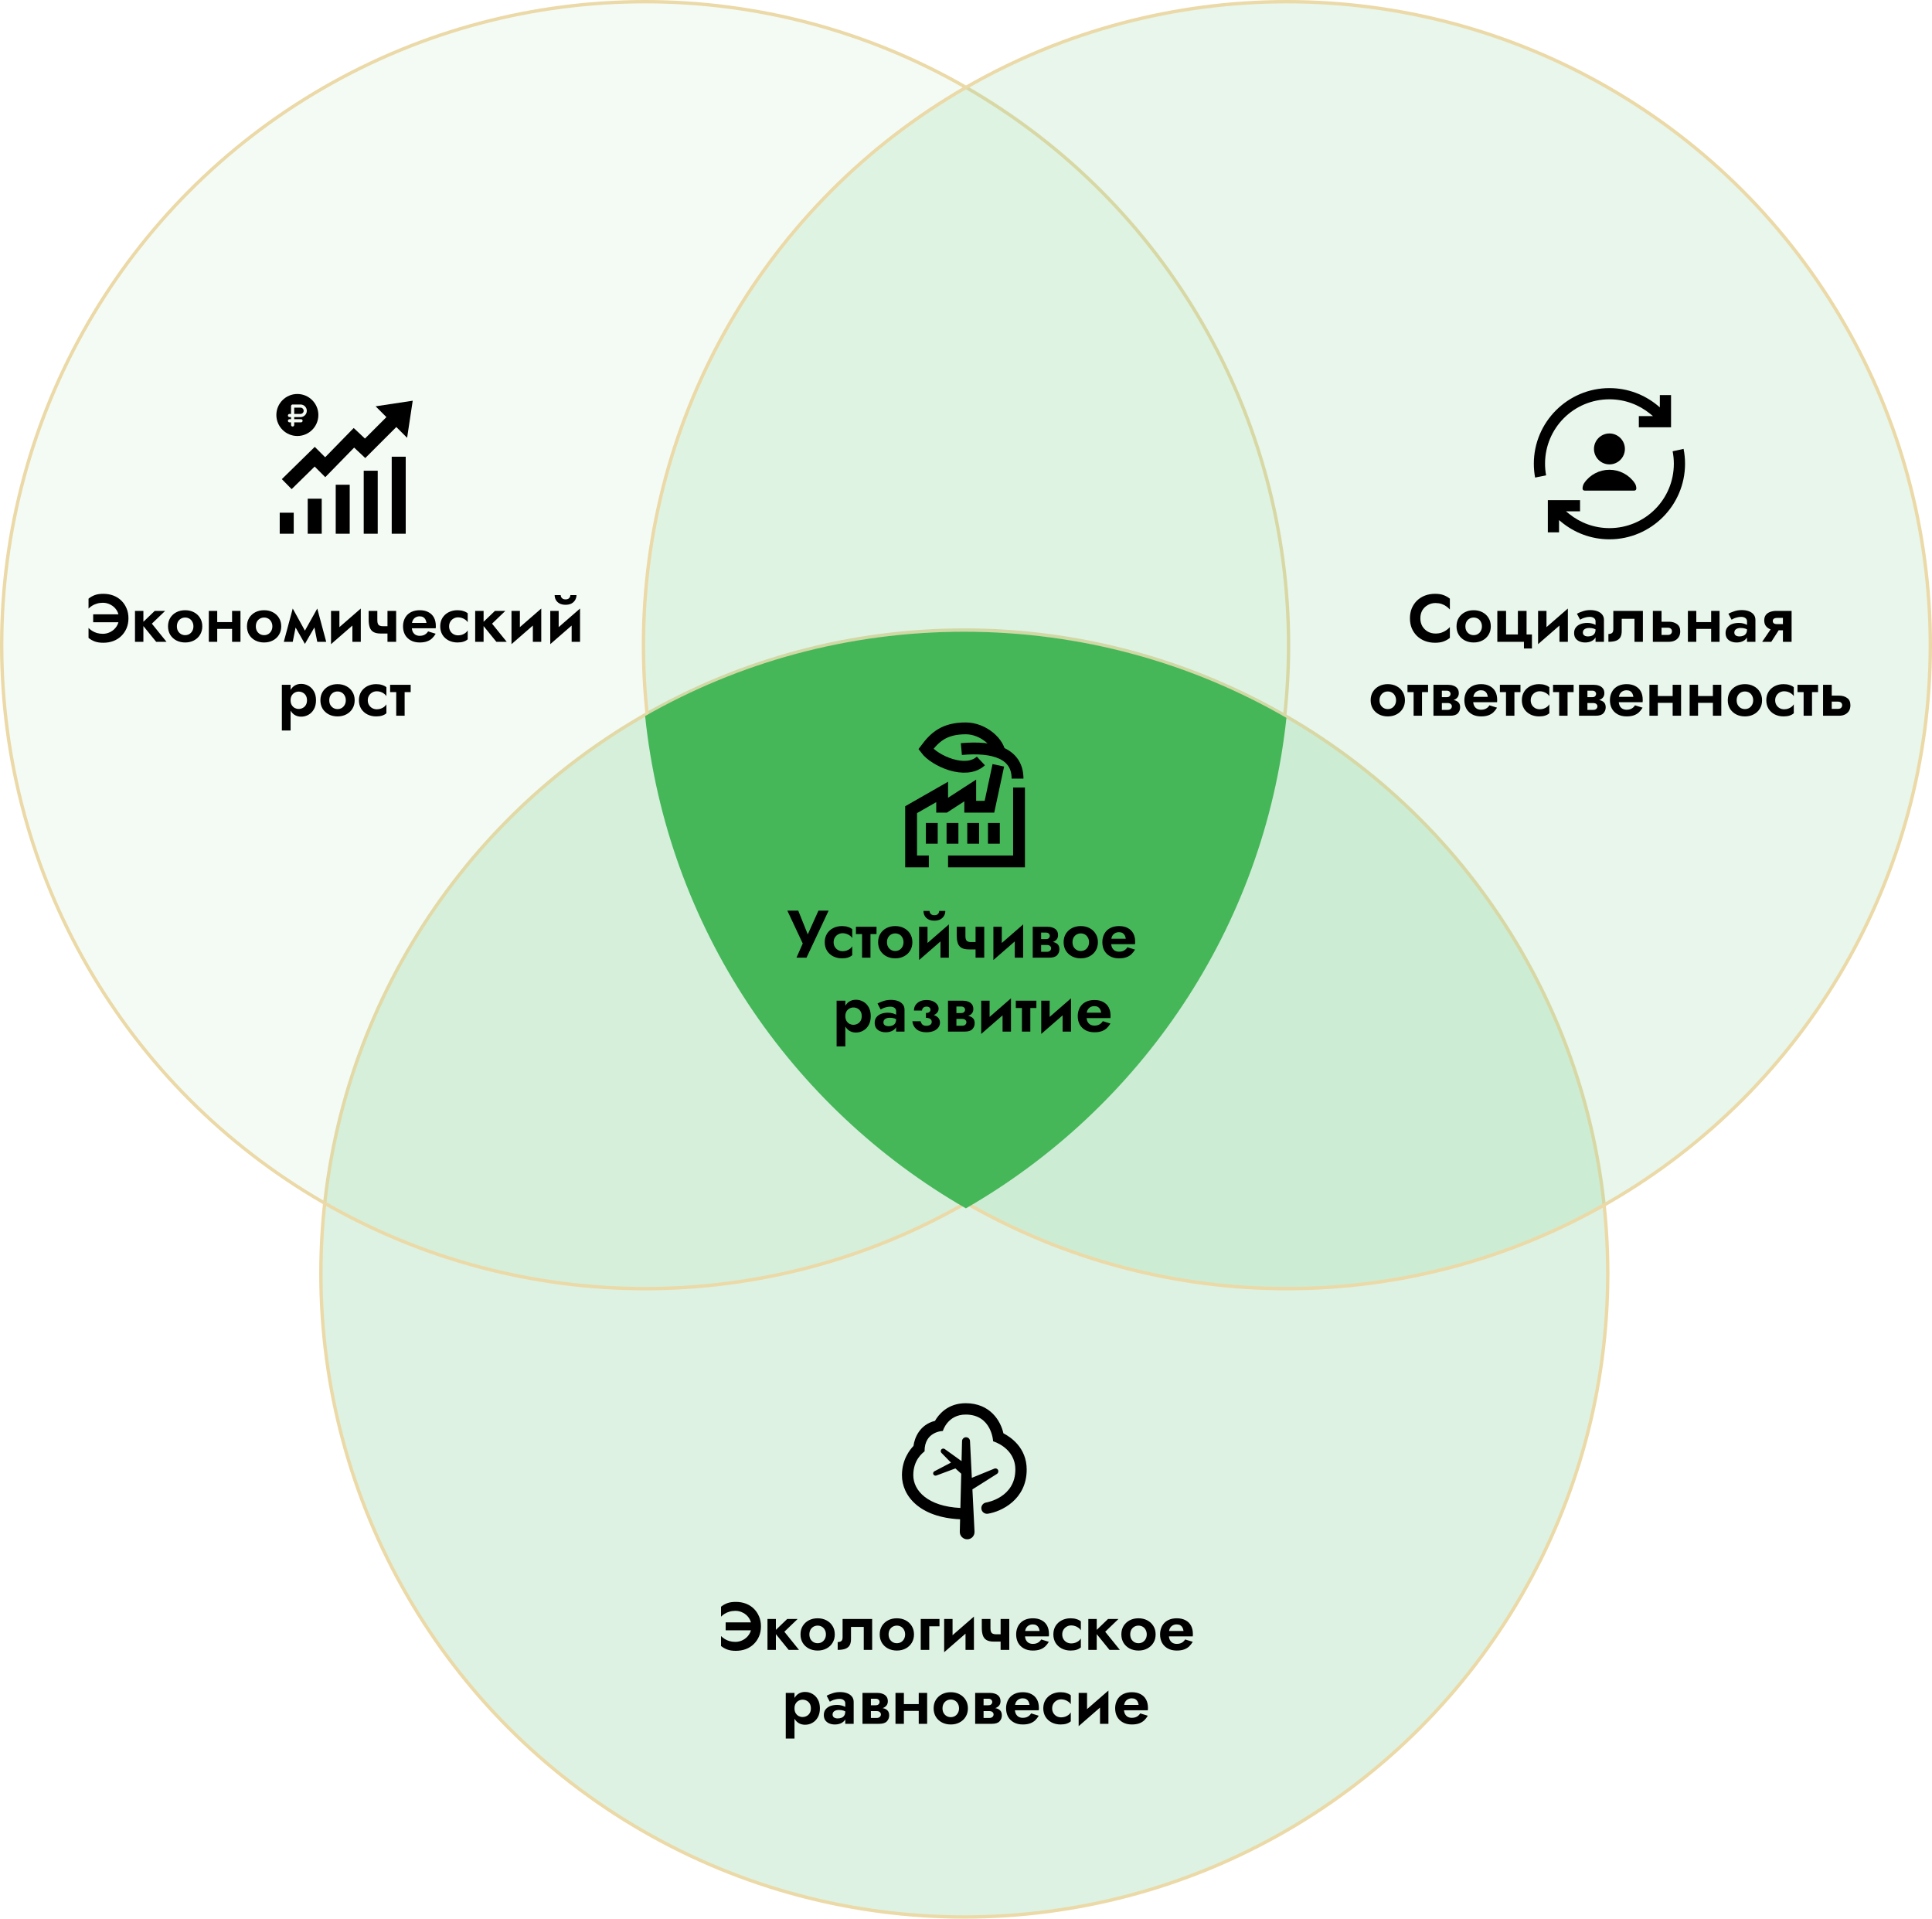 <svg width="575" height="571" viewBox="0 0 575 571" fill="none" xmlns="http://www.w3.org/2000/svg">
<g style="mix-blend-mode:multiply">
<circle cx="287" cy="379" r="191.5" fill="#8CD39E" fill-opacity="0.3"/>
<circle cx="287" cy="379" r="191.5" stroke="#EBD9A7"/>
</g>
<g style="mix-blend-mode:multiply">
<circle cx="192" cy="192" r="191.5" fill="#8CD39E" fill-opacity="0.1"/>
<circle cx="192" cy="192" r="191.5" stroke="#EBD9A7"/>
</g>
<g style="mix-blend-mode:multiply">
<circle cx="383" cy="192" r="191.5" fill="#8CD39E" fill-opacity="0.2"/>
<circle cx="383" cy="192" r="191.5" stroke="#EBD9A7"/>
</g>
<g style="mix-blend-mode:multiply">
<path fill-rule="evenodd" clip-rule="evenodd" d="M287.462 359.602C235.286 329.629 198.526 275.852 192 213.09C220.005 197.122 252.418 188 286.962 188C321.894 188 354.647 197.329 382.866 213.631C376.186 276.161 339.487 329.716 287.462 359.602Z" fill="#45B759"/>
</g>
<path d="M27.729 185.18V182.82H35.509V185.18H27.729ZM35.389 184C35.389 183.067 35.156 182.253 34.689 181.56C34.236 180.867 33.643 180.333 32.909 179.96C32.189 179.573 31.429 179.38 30.629 179.38C29.976 179.38 29.376 179.467 28.829 179.64C28.283 179.8 27.803 180.013 27.389 180.28C26.976 180.547 26.629 180.827 26.349 181.12V178.16C26.909 177.707 27.529 177.353 28.209 177.1C28.889 176.847 29.736 176.72 30.749 176.72C31.843 176.72 32.843 176.893 33.749 177.24C34.656 177.587 35.443 178.087 36.109 178.74C36.776 179.393 37.296 180.167 37.669 181.06C38.043 181.94 38.229 182.92 38.229 184C38.229 185.08 38.043 186.067 37.669 186.96C37.296 187.84 36.776 188.607 36.109 189.26C35.443 189.913 34.656 190.413 33.749 190.76C32.843 191.107 31.843 191.28 30.749 191.28C29.736 191.28 28.889 191.153 28.209 190.9C27.529 190.647 26.909 190.293 26.349 189.84V186.88C26.629 187.173 26.976 187.453 27.389 187.72C27.803 187.987 28.283 188.207 28.829 188.38C29.376 188.54 29.976 188.62 30.629 188.62C31.429 188.62 32.189 188.427 32.909 188.04C33.643 187.653 34.236 187.113 34.689 186.42C35.156 185.727 35.389 184.92 35.389 184ZM40.175 181.8H42.675V191H40.175V181.8ZM46.055 181.8H49.155L45.195 185.6L49.555 191H46.475L42.095 185.6L46.055 181.8ZM50.006 186.4C50.006 185.44 50.226 184.6 50.666 183.88C51.119 183.16 51.726 182.6 52.486 182.2C53.259 181.8 54.132 181.6 55.106 181.6C56.079 181.6 56.946 181.8 57.706 182.2C58.479 182.6 59.086 183.16 59.526 183.88C59.979 184.6 60.206 185.44 60.206 186.4C60.206 187.347 59.979 188.187 59.526 188.92C59.086 189.64 58.479 190.2 57.706 190.6C56.946 191 56.079 191.2 55.106 191.2C54.132 191.2 53.259 191 52.486 190.6C51.726 190.2 51.119 189.64 50.666 188.92C50.226 188.187 50.006 187.347 50.006 186.4ZM52.646 186.4C52.646 186.92 52.752 187.38 52.966 187.78C53.192 188.167 53.492 188.473 53.866 188.7C54.239 188.913 54.652 189.02 55.106 189.02C55.559 189.02 55.972 188.913 56.346 188.7C56.719 188.473 57.012 188.167 57.226 187.78C57.452 187.38 57.566 186.92 57.566 186.4C57.566 185.88 57.452 185.42 57.226 185.02C57.012 184.62 56.719 184.313 56.346 184.1C55.972 183.887 55.559 183.78 55.106 183.78C54.652 183.78 54.239 183.887 53.866 184.1C53.492 184.313 53.192 184.62 52.966 185.02C52.752 185.42 52.646 185.88 52.646 186.4ZM63.089 187.16V185.14H70.329V187.16H63.089ZM69.069 181.8H71.569V191H69.069V181.8ZM62.149 181.8H64.649V191H62.149V181.8ZM73.502 186.4C73.502 185.44 73.722 184.6 74.162 183.88C74.615 183.16 75.222 182.6 75.982 182.2C76.755 181.8 77.629 181.6 78.602 181.6C79.575 181.6 80.442 181.8 81.202 182.2C81.975 182.6 82.582 183.16 83.022 183.88C83.475 184.6 83.702 185.44 83.702 186.4C83.702 187.347 83.475 188.187 83.022 188.92C82.582 189.64 81.975 190.2 81.202 190.6C80.442 191 79.575 191.2 78.602 191.2C77.629 191.2 76.755 191 75.982 190.6C75.222 190.2 74.615 189.64 74.162 188.92C73.722 188.187 73.502 187.347 73.502 186.4ZM76.142 186.4C76.142 186.92 76.249 187.38 76.462 187.78C76.689 188.167 76.989 188.473 77.362 188.7C77.735 188.913 78.148 189.02 78.602 189.02C79.055 189.02 79.469 188.913 79.842 188.7C80.215 188.473 80.508 188.167 80.722 187.78C80.948 187.38 81.062 186.92 81.062 186.4C81.062 185.88 80.948 185.42 80.722 185.02C80.508 184.62 80.215 184.313 79.842 184.1C79.469 183.887 79.055 183.78 78.602 183.78C78.148 183.78 77.735 183.887 77.362 184.1C76.989 184.313 76.689 184.62 76.462 185.02C76.249 185.42 76.142 185.88 76.142 186.4ZM94.425 191L93.105 184.38L94.425 181.1L97.085 191H94.425ZM90.145 188.76L94.425 181.1L94.625 184.9L90.745 191.62L90.145 188.76ZM90.745 191.62L86.925 184.9L87.125 181.1L91.345 188.76L90.745 191.62ZM84.465 191L87.125 181.1L88.445 184.38L87.125 191H84.465ZM107.278 184.08L98.518 191.7L98.618 188.72L107.378 181.1L107.278 184.08ZM101.018 181.8V189.08L98.518 191.7V181.8H101.018ZM107.378 181.1V191H104.878V183.72L107.378 181.1ZM113.321 188.54L113.921 186.36H116.461V188.54H113.321ZM115.321 181.8H117.901V191H115.321V181.8ZM112.301 181.8V184.62C112.301 185.033 112.354 185.367 112.461 185.62C112.567 185.873 112.741 186.06 112.981 186.18C113.221 186.3 113.534 186.36 113.921 186.36L113.321 188.54C112.401 188.54 111.674 188.387 111.141 188.08C110.621 187.773 110.254 187.313 110.041 186.7C109.827 186.087 109.721 185.333 109.721 184.44V181.8H112.301ZM121.427 186.98V185.38H126.927C126.874 184.98 126.767 184.633 126.607 184.34C126.447 184.047 126.227 183.82 125.947 183.66C125.667 183.5 125.314 183.42 124.887 183.42C124.447 183.42 124.054 183.52 123.707 183.72C123.36 183.907 123.087 184.187 122.887 184.56C122.687 184.933 122.587 185.373 122.587 185.88L122.547 186.4C122.547 187.053 122.647 187.593 122.847 188.02C123.06 188.433 123.347 188.74 123.707 188.94C124.067 189.127 124.474 189.22 124.927 189.22C125.327 189.22 125.68 189.167 125.987 189.06C126.294 188.953 126.567 188.8 126.807 188.6C127.047 188.4 127.247 188.167 127.407 187.9L129.667 188.6C129.36 189.12 129 189.58 128.587 189.98C128.174 190.367 127.667 190.667 127.067 190.88C126.48 191.093 125.76 191.2 124.907 191.2C123.88 191.2 122.994 190.993 122.247 190.58C121.5 190.167 120.927 189.6 120.527 188.88C120.14 188.147 119.947 187.32 119.947 186.4C119.947 186.227 119.954 186.06 119.967 185.9C119.98 185.74 120 185.58 120.027 185.42C120.16 184.66 120.434 183.993 120.847 183.42C121.26 182.847 121.814 182.4 122.507 182.08C123.2 181.76 124.007 181.6 124.927 181.6C125.94 181.6 126.8 181.793 127.507 182.18C128.227 182.553 128.774 183.087 129.147 183.78C129.52 184.473 129.707 185.307 129.707 186.28C129.707 186.36 129.707 186.46 129.707 186.58C129.707 186.7 129.694 186.833 129.667 186.98H121.427ZM133.66 186.4C133.66 186.933 133.78 187.4 134.02 187.8C134.26 188.2 134.58 188.513 134.98 188.74C135.393 188.967 135.847 189.08 136.34 189.08C136.74 189.08 137.127 189.02 137.5 188.9C137.873 188.767 138.207 188.593 138.5 188.38C138.807 188.153 139.04 187.893 139.2 187.6V190.26C138.88 190.553 138.46 190.787 137.94 190.96C137.433 191.12 136.84 191.2 136.16 191.2C135.187 191.2 134.307 191 133.52 190.6C132.747 190.2 132.133 189.64 131.68 188.92C131.24 188.187 131.02 187.347 131.02 186.4C131.02 185.44 131.24 184.6 131.68 183.88C132.133 183.16 132.747 182.6 133.52 182.2C134.307 181.8 135.187 181.6 136.16 181.6C136.84 181.6 137.433 181.687 137.94 181.86C138.46 182.02 138.88 182.24 139.2 182.52V185.18C139.04 184.887 138.8 184.633 138.48 184.42C138.173 184.193 137.833 184.02 137.46 183.9C137.087 183.78 136.713 183.72 136.34 183.72C135.847 183.72 135.393 183.84 134.98 184.08C134.58 184.307 134.26 184.62 134.02 185.02C133.78 185.42 133.66 185.88 133.66 186.4ZM141.425 181.8H143.925V191H141.425V181.8ZM147.305 181.8H150.405L146.445 185.6L150.805 191H147.725L143.345 185.6L147.305 181.8ZM160.989 184.08L152.229 191.7L152.329 188.72L161.089 181.1L160.989 184.08ZM154.729 181.8V189.08L152.229 191.7V181.8H154.729ZM161.089 181.1V191H158.589V183.72L161.089 181.1ZM172.532 184.08L163.772 191.7L163.872 188.72L172.632 181.1L172.532 184.08ZM166.272 181.8V189.08L163.772 191.7V181.8H166.272ZM172.632 181.1V191H170.132V183.72L172.632 181.1ZM165.072 177.1H166.872C166.872 177.313 166.925 177.52 167.032 177.72C167.138 177.907 167.298 178.067 167.512 178.2C167.725 178.32 167.992 178.38 168.312 178.38C168.645 178.38 168.918 178.32 169.132 178.2C169.345 178.067 169.498 177.907 169.592 177.72C169.698 177.52 169.752 177.313 169.752 177.1H171.572C171.572 177.607 171.445 178.087 171.192 178.54C170.938 178.98 170.572 179.333 170.092 179.6C169.612 179.853 169.018 179.98 168.312 179.98C167.618 179.98 167.025 179.853 166.532 179.6C166.052 179.333 165.685 178.98 165.432 178.54C165.192 178.087 165.072 177.607 165.072 177.1ZM86.486 217.4H83.886V203.8H86.486V217.4ZM94.046 208.4C94.046 209.44 93.839 210.327 93.426 211.06C93.013 211.793 92.466 212.347 91.786 212.72C91.119 213.093 90.399 213.28 89.626 213.28C88.839 213.28 88.153 213.08 87.566 212.68C86.993 212.28 86.546 211.713 86.226 210.98C85.919 210.247 85.766 209.387 85.766 208.4C85.766 207.4 85.919 206.54 86.226 205.82C86.546 205.087 86.993 204.52 87.566 204.12C88.153 203.72 88.839 203.52 89.626 203.52C90.399 203.52 91.119 203.707 91.786 204.08C92.466 204.453 93.013 205.007 93.426 205.74C93.839 206.46 94.046 207.347 94.046 208.4ZM91.366 208.4C91.366 207.853 91.253 207.387 91.026 207C90.799 206.613 90.493 206.32 90.106 206.12C89.733 205.92 89.319 205.82 88.866 205.82C88.479 205.82 88.099 205.92 87.726 206.12C87.366 206.307 87.066 206.593 86.826 206.98C86.599 207.367 86.486 207.84 86.486 208.4C86.486 208.96 86.599 209.433 86.826 209.82C87.066 210.207 87.366 210.5 87.726 210.7C88.099 210.887 88.479 210.98 88.866 210.98C89.319 210.98 89.733 210.88 90.106 210.68C90.493 210.48 90.799 210.187 91.026 209.8C91.253 209.413 91.366 208.947 91.366 208.4ZM95.357 208.4C95.357 207.44 95.577 206.6 96.017 205.88C96.471 205.16 97.077 204.6 97.837 204.2C98.611 203.8 99.484 203.6 100.457 203.6C101.431 203.6 102.297 203.8 103.057 204.2C103.831 204.6 104.437 205.16 104.877 205.88C105.331 206.6 105.557 207.44 105.557 208.4C105.557 209.347 105.331 210.187 104.877 210.92C104.437 211.64 103.831 212.2 103.057 212.6C102.297 213 101.431 213.2 100.457 213.2C99.484 213.2 98.611 213 97.837 212.6C97.077 212.2 96.471 211.64 96.017 210.92C95.577 210.187 95.357 209.347 95.357 208.4ZM97.997 208.4C97.997 208.92 98.104 209.38 98.317 209.78C98.544 210.167 98.844 210.473 99.217 210.7C99.591 210.913 100.004 211.02 100.457 211.02C100.911 211.02 101.324 210.913 101.697 210.7C102.071 210.473 102.364 210.167 102.577 209.78C102.804 209.38 102.917 208.92 102.917 208.4C102.917 207.88 102.804 207.42 102.577 207.02C102.364 206.62 102.071 206.313 101.697 206.1C101.324 205.887 100.911 205.78 100.457 205.78C100.004 205.78 99.591 205.887 99.217 206.1C98.844 206.313 98.544 206.62 98.317 207.02C98.104 207.42 97.997 207.88 97.997 208.4ZM109.461 208.4C109.461 208.933 109.581 209.4 109.821 209.8C110.061 210.2 110.381 210.513 110.781 210.74C111.194 210.967 111.647 211.08 112.141 211.08C112.541 211.08 112.927 211.02 113.301 210.9C113.674 210.767 114.007 210.593 114.301 210.38C114.607 210.153 114.841 209.893 115.001 209.6V212.26C114.681 212.553 114.261 212.787 113.741 212.96C113.234 213.12 112.641 213.2 111.961 213.2C110.987 213.2 110.107 213 109.321 212.6C108.547 212.2 107.934 211.64 107.481 210.92C107.041 210.187 106.821 209.347 106.821 208.4C106.821 207.44 107.041 206.6 107.481 205.88C107.934 205.16 108.547 204.6 109.321 204.2C110.107 203.8 110.987 203.6 111.961 203.6C112.641 203.6 113.234 203.687 113.741 203.86C114.261 204.02 114.681 204.24 115.001 204.52V207.18C114.841 206.887 114.601 206.633 114.281 206.42C113.974 206.193 113.634 206.02 113.261 205.9C112.887 205.78 112.514 205.72 112.141 205.72C111.647 205.72 111.194 205.84 110.781 206.08C110.381 206.307 110.061 206.62 109.821 207.02C109.581 207.42 109.461 207.88 109.461 208.4ZM116.106 203.8H122.226V205.98H116.106V203.8ZM117.926 204.2H120.426V213H117.926V204.2Z" fill="black"/>
<path d="M422.724 184C422.724 184.92 422.931 185.727 423.344 186.42C423.771 187.1 424.324 187.627 425.004 188C425.684 188.36 426.424 188.54 427.224 188.54C427.891 188.54 428.484 188.453 429.004 188.28C429.524 188.107 429.991 187.873 430.404 187.58C430.831 187.287 431.198 186.967 431.504 186.62V189.84C430.931 190.293 430.304 190.647 429.624 190.9C428.958 191.153 428.111 191.28 427.084 191.28C426.018 191.28 425.024 191.107 424.104 190.76C423.198 190.413 422.404 189.913 421.724 189.26C421.058 188.607 420.538 187.84 420.164 186.96C419.804 186.067 419.624 185.08 419.624 184C419.624 182.92 419.804 181.94 420.164 181.06C420.538 180.167 421.058 179.393 421.724 178.74C422.404 178.087 423.198 177.587 424.104 177.24C425.024 176.893 426.018 176.72 427.084 176.72C428.111 176.72 428.958 176.847 429.624 177.1C430.304 177.353 430.931 177.707 431.504 178.16V181.38C431.198 181.033 430.831 180.713 430.404 180.42C429.991 180.127 429.524 179.893 429.004 179.72C428.484 179.547 427.891 179.46 427.224 179.46C426.424 179.46 425.684 179.647 425.004 180.02C424.324 180.38 423.771 180.9 423.344 181.58C422.931 182.26 422.724 183.067 422.724 184ZM433.49 186.4C433.49 185.44 433.71 184.6 434.15 183.88C434.603 183.16 435.21 182.6 435.97 182.2C436.743 181.8 437.617 181.6 438.59 181.6C439.563 181.6 440.43 181.8 441.19 182.2C441.963 182.6 442.57 183.16 443.01 183.88C443.463 184.6 443.69 185.44 443.69 186.4C443.69 187.347 443.463 188.187 443.01 188.92C442.57 189.64 441.963 190.2 441.19 190.6C440.43 191 439.563 191.2 438.59 191.2C437.617 191.2 436.743 191 435.97 190.6C435.21 190.2 434.603 189.64 434.15 188.92C433.71 188.187 433.49 187.347 433.49 186.4ZM436.13 186.4C436.13 186.92 436.237 187.38 436.45 187.78C436.677 188.167 436.977 188.473 437.35 188.7C437.723 188.913 438.137 189.02 438.59 189.02C439.043 189.02 439.457 188.913 439.83 188.7C440.203 188.473 440.497 188.167 440.71 187.78C440.937 187.38 441.05 186.92 441.05 186.4C441.05 185.88 440.937 185.42 440.71 185.02C440.497 184.62 440.203 184.313 439.83 184.1C439.457 183.887 439.043 183.78 438.59 183.78C438.137 183.78 437.723 183.887 437.35 184.1C436.977 184.313 436.677 184.62 436.45 185.02C436.237 185.42 436.13 185.88 436.13 186.4ZM454.334 188.82H455.934V192.98H453.554V191H445.634V181.8H448.234V188.82H451.754V181.8H454.334V188.82ZM466.524 184.08L457.764 191.7L457.864 188.72L466.624 181.1L466.524 184.08ZM460.264 181.8V189.08L457.764 191.7V181.8H460.264ZM466.624 181.1V191H464.124V183.72L466.624 181.1ZM471.087 188.26C471.087 188.513 471.153 188.727 471.287 188.9C471.42 189.06 471.6 189.187 471.827 189.28C472.067 189.36 472.327 189.4 472.607 189.4C473.02 189.4 473.4 189.333 473.747 189.2C474.093 189.067 474.367 188.847 474.567 188.54C474.767 188.233 474.867 187.827 474.867 187.32L475.187 188.4C475.187 188.987 475.033 189.493 474.727 189.92C474.42 190.333 474.007 190.653 473.487 190.88C472.98 191.093 472.407 191.2 471.767 191.2C471.14 191.2 470.58 191.093 470.087 190.88C469.593 190.667 469.2 190.353 468.907 189.94C468.627 189.513 468.487 188.993 468.487 188.38C468.487 187.753 468.647 187.22 468.967 186.78C469.3 186.327 469.76 185.98 470.347 185.74C470.947 185.5 471.647 185.38 472.447 185.38C472.94 185.38 473.4 185.44 473.827 185.56C474.253 185.68 474.613 185.82 474.907 185.98C475.2 186.14 475.407 186.293 475.527 186.44V187.7C475.153 187.42 474.767 187.213 474.367 187.08C473.967 186.947 473.493 186.88 472.947 186.88C472.547 186.88 472.207 186.94 471.927 187.06C471.647 187.18 471.433 187.34 471.287 187.54C471.153 187.74 471.087 187.98 471.087 188.26ZM470.267 184.42L469.327 182.64C469.793 182.387 470.367 182.147 471.047 181.92C471.727 181.68 472.48 181.56 473.307 181.56C474.107 181.56 474.807 181.673 475.407 181.9C476.02 182.127 476.5 182.46 476.847 182.9C477.193 183.327 477.367 183.853 477.367 184.48V191H474.867V184.9C474.867 184.487 474.707 184.167 474.387 183.94C474.067 183.7 473.653 183.58 473.147 183.58C472.707 183.58 472.293 183.633 471.907 183.74C471.533 183.833 471.2 183.947 470.907 184.08C470.627 184.213 470.413 184.327 470.267 184.42ZM488.954 181.8V191H486.454V184.16H482.654V187.8C482.654 188.52 482.527 189.12 482.274 189.6C482.021 190.067 481.601 190.42 481.014 190.66C480.441 190.887 479.667 191 478.694 191V188.68C479.094 188.68 479.434 188.593 479.714 188.42C480.007 188.233 480.154 187.853 480.154 187.28V181.8H488.954ZM491.925 181.8H494.505V191H491.925V181.8ZM493.845 186.8V185.02H496.705C497.652 185.02 498.445 185.253 499.085 185.72C499.738 186.173 500.065 186.893 500.065 187.88C500.065 188.533 499.918 189.1 499.625 189.58C499.332 190.047 498.932 190.4 498.425 190.64C497.918 190.88 497.345 191 496.705 191H493.845V188.96H496.325C496.605 188.96 496.838 188.92 497.025 188.84C497.212 188.747 497.352 188.62 497.445 188.46C497.552 188.3 497.605 188.107 497.605 187.88C497.605 187.547 497.498 187.287 497.285 187.1C497.072 186.9 496.752 186.8 496.325 186.8H493.845ZM503.292 187.16V185.14H510.532V187.16H503.292ZM509.272 181.8H511.772V191H509.272V181.8ZM502.352 181.8H504.852V191H502.352V181.8ZM516.165 188.26C516.165 188.513 516.232 188.727 516.365 188.9C516.498 189.06 516.678 189.187 516.905 189.28C517.145 189.36 517.405 189.4 517.685 189.4C518.098 189.4 518.478 189.333 518.825 189.2C519.172 189.067 519.445 188.847 519.645 188.54C519.845 188.233 519.945 187.827 519.945 187.32L520.265 188.4C520.265 188.987 520.112 189.493 519.805 189.92C519.498 190.333 519.085 190.653 518.565 190.88C518.058 191.093 517.485 191.2 516.845 191.2C516.218 191.2 515.658 191.093 515.165 190.88C514.672 190.667 514.278 190.353 513.985 189.94C513.705 189.513 513.565 188.993 513.565 188.38C513.565 187.753 513.725 187.22 514.045 186.78C514.378 186.327 514.838 185.98 515.425 185.74C516.025 185.5 516.725 185.38 517.525 185.38C518.018 185.38 518.478 185.44 518.905 185.56C519.332 185.68 519.692 185.82 519.985 185.98C520.278 186.14 520.485 186.293 520.605 186.44V187.7C520.232 187.42 519.845 187.213 519.445 187.08C519.045 186.947 518.572 186.88 518.025 186.88C517.625 186.88 517.285 186.94 517.005 187.06C516.725 187.18 516.512 187.34 516.365 187.54C516.232 187.74 516.165 187.98 516.165 188.26ZM515.345 184.42L514.405 182.64C514.872 182.387 515.445 182.147 516.125 181.92C516.805 181.68 517.558 181.56 518.385 181.56C519.185 181.56 519.885 181.673 520.485 181.9C521.098 182.127 521.578 182.46 521.925 182.9C522.272 183.327 522.445 183.853 522.445 184.48V191H519.945V184.9C519.945 184.487 519.785 184.167 519.465 183.94C519.145 183.7 518.732 183.58 518.225 183.58C517.785 183.58 517.372 183.633 516.985 183.74C516.612 183.833 516.278 183.947 515.985 184.08C515.705 184.213 515.492 184.327 515.345 184.42ZM527.172 191H524.452L527.432 186.62H529.972L527.172 191ZM533.212 191H530.632V181.8H533.212V191ZM531.552 185.74V187.58H528.692C528.066 187.58 527.472 187.48 526.912 187.28C526.352 187.067 525.906 186.747 525.572 186.32C525.239 185.88 525.072 185.32 525.072 184.64C525.072 183.947 525.239 183.393 525.572 182.98C525.906 182.567 526.352 182.267 526.912 182.08C527.472 181.893 528.066 181.8 528.692 181.8H531.552V183.88H528.992C528.686 183.88 528.432 183.913 528.232 183.98C528.032 184.047 527.879 184.147 527.772 184.28C527.666 184.413 527.612 184.593 527.612 184.82C527.612 185.033 527.666 185.213 527.772 185.36C527.879 185.493 528.032 185.593 528.232 185.66C528.432 185.713 528.686 185.74 528.992 185.74H531.552ZM407.933 208.4C407.933 207.44 408.153 206.6 408.593 205.88C409.047 205.16 409.653 204.6 410.413 204.2C411.187 203.8 412.06 203.6 413.033 203.6C414.007 203.6 414.873 203.8 415.633 204.2C416.407 204.6 417.013 205.16 417.453 205.88C417.907 206.6 418.133 207.44 418.133 208.4C418.133 209.347 417.907 210.187 417.453 210.92C417.013 211.64 416.407 212.2 415.633 212.6C414.873 213 414.007 213.2 413.033 213.2C412.06 213.2 411.187 213 410.413 212.6C409.653 212.2 409.047 211.64 408.593 210.92C408.153 210.187 407.933 209.347 407.933 208.4ZM410.573 208.4C410.573 208.92 410.68 209.38 410.893 209.78C411.12 210.167 411.42 210.473 411.793 210.7C412.167 210.913 412.58 211.02 413.033 211.02C413.487 211.02 413.9 210.913 414.273 210.7C414.647 210.473 414.94 210.167 415.153 209.78C415.38 209.38 415.493 208.92 415.493 208.4C415.493 207.88 415.38 207.42 415.153 207.02C414.94 206.62 414.647 206.313 414.273 206.1C413.9 205.887 413.487 205.78 413.033 205.78C412.58 205.78 412.167 205.887 411.793 206.1C411.42 206.313 411.12 206.62 410.893 207.02C410.68 207.42 410.573 207.88 410.573 208.4ZM418.897 203.8H425.017V205.98H418.897V203.8ZM420.717 204.2H423.217V213H420.717V204.2ZM428.125 208.2H431.205C431.845 208.2 432.418 208.267 432.925 208.4C433.432 208.533 433.832 208.767 434.125 209.1C434.418 209.433 434.565 209.9 434.565 210.5C434.565 211.193 434.332 211.787 433.865 212.28C433.412 212.76 432.658 213 431.605 213H428.125V211.26H430.785C431.252 211.26 431.585 211.153 431.785 210.94C431.998 210.727 432.105 210.487 432.105 210.22C432.105 210.073 432.078 209.947 432.025 209.84C431.972 209.72 431.892 209.613 431.785 209.52C431.692 209.413 431.558 209.34 431.385 209.3C431.225 209.247 431.025 209.22 430.785 209.22H428.125V208.2ZM428.125 208.6V207.48H430.585C430.758 207.48 430.912 207.46 431.045 207.42C431.192 207.367 431.312 207.293 431.405 207.2C431.498 207.107 431.572 207 431.625 206.88C431.678 206.76 431.705 206.633 431.705 206.5C431.705 206.233 431.605 206.007 431.405 205.82C431.205 205.633 430.932 205.54 430.585 205.54H428.125V203.8H431.005C431.578 203.8 432.098 203.887 432.565 204.06C433.045 204.22 433.432 204.487 433.725 204.86C434.018 205.22 434.165 205.7 434.165 206.3C434.165 206.82 434.018 207.253 433.725 207.6C433.432 207.933 433.045 208.187 432.565 208.36C432.098 208.52 431.578 208.6 431.005 208.6H428.125ZM426.625 203.8H429.125V213H426.625V203.8ZM437.304 208.98V207.38H442.804C442.751 206.98 442.644 206.633 442.484 206.34C442.324 206.047 442.104 205.82 441.824 205.66C441.544 205.5 441.191 205.42 440.764 205.42C440.324 205.42 439.931 205.52 439.584 205.72C439.237 205.907 438.964 206.187 438.764 206.56C438.564 206.933 438.464 207.373 438.464 207.88L438.424 208.4C438.424 209.053 438.524 209.593 438.724 210.02C438.937 210.433 439.224 210.74 439.584 210.94C439.944 211.127 440.351 211.22 440.804 211.22C441.204 211.22 441.557 211.167 441.864 211.06C442.171 210.953 442.444 210.8 442.684 210.6C442.924 210.4 443.124 210.167 443.284 209.9L445.544 210.6C445.237 211.12 444.877 211.58 444.464 211.98C444.051 212.367 443.544 212.667 442.944 212.88C442.357 213.093 441.637 213.2 440.784 213.2C439.757 213.2 438.871 212.993 438.124 212.58C437.377 212.167 436.804 211.6 436.404 210.88C436.017 210.147 435.824 209.32 435.824 208.4C435.824 208.227 435.831 208.06 435.844 207.9C435.857 207.74 435.877 207.58 435.904 207.42C436.037 206.66 436.311 205.993 436.724 205.42C437.137 204.847 437.691 204.4 438.384 204.08C439.077 203.76 439.884 203.6 440.804 203.6C441.817 203.6 442.677 203.793 443.384 204.18C444.104 204.553 444.651 205.087 445.024 205.78C445.397 206.473 445.584 207.307 445.584 208.28C445.584 208.36 445.584 208.46 445.584 208.58C445.584 208.7 445.571 208.833 445.544 208.98H437.304ZM446.397 203.8H452.517V205.98H446.397V203.8ZM448.217 204.2H450.717V213H448.217V204.2ZM455.572 208.4C455.572 208.933 455.692 209.4 455.932 209.8C456.172 210.2 456.492 210.513 456.892 210.74C457.305 210.967 457.759 211.08 458.252 211.08C458.652 211.08 459.039 211.02 459.412 210.9C459.785 210.767 460.119 210.593 460.412 210.38C460.719 210.153 460.952 209.893 461.112 209.6V212.26C460.792 212.553 460.372 212.787 459.852 212.96C459.345 213.12 458.752 213.2 458.072 213.2C457.099 213.2 456.219 213 455.432 212.6C454.659 212.2 454.045 211.64 453.592 210.92C453.152 210.187 452.932 209.347 452.932 208.4C452.932 207.44 453.152 206.6 453.592 205.88C454.045 205.16 454.659 204.6 455.432 204.2C456.219 203.8 457.099 203.6 458.072 203.6C458.752 203.6 459.345 203.687 459.852 203.86C460.372 204.02 460.792 204.24 461.112 204.52V207.18C460.952 206.887 460.712 206.633 460.392 206.42C460.085 206.193 459.745 206.02 459.372 205.9C458.999 205.78 458.625 205.72 458.252 205.72C457.759 205.72 457.305 205.84 456.892 206.08C456.492 206.307 456.172 206.62 455.932 207.02C455.692 207.42 455.572 207.88 455.572 208.4ZM462.217 203.8H468.337V205.98H462.217V203.8ZM464.037 204.2H466.537V213H464.037V204.2ZM471.445 208.2H474.525C475.165 208.2 475.739 208.267 476.245 208.4C476.752 208.533 477.152 208.767 477.445 209.1C477.739 209.433 477.885 209.9 477.885 210.5C477.885 211.193 477.652 211.787 477.185 212.28C476.732 212.76 475.979 213 474.925 213H471.445V211.26H474.105C474.572 211.26 474.905 211.153 475.105 210.94C475.319 210.727 475.425 210.487 475.425 210.22C475.425 210.073 475.399 209.947 475.345 209.84C475.292 209.72 475.212 209.613 475.105 209.52C475.012 209.413 474.879 209.34 474.705 209.3C474.545 209.247 474.345 209.22 474.105 209.22H471.445V208.2ZM471.445 208.6V207.48H473.905C474.079 207.48 474.232 207.46 474.365 207.42C474.512 207.367 474.632 207.293 474.725 207.2C474.819 207.107 474.892 207 474.945 206.88C474.999 206.76 475.025 206.633 475.025 206.5C475.025 206.233 474.925 206.007 474.725 205.82C474.525 205.633 474.252 205.54 473.905 205.54H471.445V203.8H474.325C474.899 203.8 475.419 203.887 475.885 204.06C476.365 204.22 476.752 204.487 477.045 204.86C477.339 205.22 477.485 205.7 477.485 206.3C477.485 206.82 477.339 207.253 477.045 207.6C476.752 207.933 476.365 208.187 475.885 208.36C475.419 208.52 474.899 208.6 474.325 208.6H471.445ZM469.945 203.8H472.445V213H469.945V203.8ZM480.624 208.98V207.38H486.124C486.071 206.98 485.964 206.633 485.804 206.34C485.644 206.047 485.424 205.82 485.144 205.66C484.864 205.5 484.511 205.42 484.084 205.42C483.644 205.42 483.251 205.52 482.904 205.72C482.558 205.907 482.284 206.187 482.084 206.56C481.884 206.933 481.784 207.373 481.784 207.88L481.744 208.4C481.744 209.053 481.844 209.593 482.044 210.02C482.258 210.433 482.544 210.74 482.904 210.94C483.264 211.127 483.671 211.22 484.124 211.22C484.524 211.22 484.878 211.167 485.184 211.06C485.491 210.953 485.764 210.8 486.004 210.6C486.244 210.4 486.444 210.167 486.604 209.9L488.864 210.6C488.558 211.12 488.198 211.58 487.784 211.98C487.371 212.367 486.864 212.667 486.264 212.88C485.678 213.093 484.958 213.2 484.104 213.2C483.078 213.2 482.191 212.993 481.444 212.58C480.698 212.167 480.124 211.6 479.724 210.88C479.338 210.147 479.144 209.32 479.144 208.4C479.144 208.227 479.151 208.06 479.164 207.9C479.178 207.74 479.198 207.58 479.224 207.42C479.358 206.66 479.631 205.993 480.044 205.42C480.458 204.847 481.011 204.4 481.704 204.08C482.398 203.76 483.204 203.6 484.124 203.6C485.138 203.6 485.998 203.793 486.704 204.18C487.424 204.553 487.971 205.087 488.344 205.78C488.718 206.473 488.904 207.307 488.904 208.28C488.904 208.36 488.904 208.46 488.904 208.58C488.904 208.7 488.891 208.833 488.864 208.98H480.624ZM491.837 209.16V207.14H499.077V209.16H491.837ZM497.817 203.8H500.317V213H497.817V203.8ZM490.897 203.8H493.397V213H490.897V203.8ZM503.81 209.16V207.14H511.05V209.16H503.81ZM509.79 203.8H512.29V213H509.79V203.8ZM502.87 203.8H505.37V213H502.87V203.8ZM514.222 208.4C514.222 207.44 514.442 206.6 514.882 205.88C515.336 205.16 515.943 204.6 516.703 204.2C517.476 203.8 518.349 203.6 519.323 203.6C520.296 203.6 521.163 203.8 521.923 204.2C522.696 204.6 523.303 205.16 523.743 205.88C524.196 206.6 524.423 207.44 524.423 208.4C524.423 209.347 524.196 210.187 523.743 210.92C523.303 211.64 522.696 212.2 521.923 212.6C521.163 213 520.296 213.2 519.323 213.2C518.349 213.2 517.476 213 516.703 212.6C515.943 212.2 515.336 211.64 514.882 210.92C514.442 210.187 514.222 209.347 514.222 208.4ZM516.863 208.4C516.863 208.92 516.969 209.38 517.183 209.78C517.409 210.167 517.709 210.473 518.083 210.7C518.456 210.913 518.869 211.02 519.323 211.02C519.776 211.02 520.189 210.913 520.563 210.7C520.936 210.473 521.229 210.167 521.443 209.78C521.669 209.38 521.783 208.92 521.783 208.4C521.783 207.88 521.669 207.42 521.443 207.02C521.229 206.62 520.936 206.313 520.563 206.1C520.189 205.887 519.776 205.78 519.323 205.78C518.869 205.78 518.456 205.887 518.083 206.1C517.709 206.313 517.409 206.62 517.183 207.02C516.969 207.42 516.863 207.88 516.863 208.4ZM528.326 208.4C528.326 208.933 528.446 209.4 528.686 209.8C528.926 210.2 529.246 210.513 529.646 210.74C530.059 210.967 530.513 211.08 531.006 211.08C531.406 211.08 531.793 211.02 532.166 210.9C532.539 210.767 532.873 210.593 533.166 210.38C533.473 210.153 533.706 209.893 533.866 209.6V212.26C533.546 212.553 533.126 212.787 532.606 212.96C532.099 213.12 531.506 213.2 530.826 213.2C529.853 213.2 528.973 213 528.186 212.6C527.413 212.2 526.799 211.64 526.346 210.92C525.906 210.187 525.686 209.347 525.686 208.4C525.686 207.44 525.906 206.6 526.346 205.88C526.799 205.16 527.413 204.6 528.186 204.2C528.973 203.8 529.853 203.6 530.826 203.6C531.506 203.6 532.099 203.687 532.606 203.86C533.126 204.02 533.546 204.24 533.866 204.52V207.18C533.706 206.887 533.466 206.633 533.146 206.42C532.839 206.193 532.499 206.02 532.126 205.9C531.753 205.78 531.379 205.72 531.006 205.72C530.513 205.72 530.059 205.84 529.646 206.08C529.246 206.307 528.926 206.62 528.686 207.02C528.446 207.42 528.326 207.88 528.326 208.4ZM534.971 203.8H541.091V205.98H534.971V203.8ZM536.791 204.2H539.291V213H536.791V204.2ZM542.579 203.8H545.159V213H542.579V203.8ZM544.499 208.8V207.02H547.359C548.306 207.02 549.099 207.253 549.739 207.72C550.393 208.173 550.719 208.893 550.719 209.88C550.719 210.533 550.573 211.1 550.279 211.58C549.986 212.047 549.586 212.4 549.079 212.64C548.573 212.88 547.999 213 547.359 213H544.499V210.96H546.979C547.259 210.96 547.493 210.92 547.679 210.84C547.866 210.747 548.006 210.62 548.099 210.46C548.206 210.3 548.259 210.107 548.259 209.88C548.259 209.547 548.153 209.287 547.939 209.1C547.726 208.9 547.406 208.8 546.979 208.8H544.499Z" fill="black"/>
<path d="M215.971 485.18V482.82H223.751V485.18H215.971ZM223.631 484C223.631 483.067 223.398 482.253 222.931 481.56C222.478 480.867 221.885 480.333 221.151 479.96C220.431 479.573 219.671 479.38 218.871 479.38C218.218 479.38 217.618 479.467 217.071 479.64C216.525 479.8 216.045 480.013 215.631 480.28C215.218 480.547 214.871 480.827 214.591 481.12V478.16C215.151 477.707 215.771 477.353 216.451 477.1C217.131 476.847 217.978 476.72 218.991 476.72C220.085 476.72 221.085 476.893 221.991 477.24C222.898 477.587 223.685 478.087 224.351 478.74C225.018 479.393 225.538 480.167 225.911 481.06C226.285 481.94 226.471 482.92 226.471 484C226.471 485.08 226.285 486.067 225.911 486.96C225.538 487.84 225.018 488.607 224.351 489.26C223.685 489.913 222.898 490.413 221.991 490.76C221.085 491.107 220.085 491.28 218.991 491.28C217.978 491.28 217.131 491.153 216.451 490.9C215.771 490.647 215.151 490.293 214.591 489.84V486.88C214.871 487.173 215.218 487.453 215.631 487.72C216.045 487.987 216.525 488.207 217.071 488.38C217.618 488.54 218.218 488.62 218.871 488.62C219.671 488.62 220.431 488.427 221.151 488.04C221.885 487.653 222.478 487.113 222.931 486.42C223.398 485.727 223.631 484.92 223.631 484ZM228.417 481.8H230.917V491H228.417V481.8ZM234.297 481.8H237.397L233.437 485.6L237.797 491H234.717L230.337 485.6L234.297 481.8ZM238.248 486.4C238.248 485.44 238.468 484.6 238.908 483.88C239.361 483.16 239.968 482.6 240.728 482.2C241.501 481.8 242.375 481.6 243.348 481.6C244.321 481.6 245.188 481.8 245.948 482.2C246.721 482.6 247.328 483.16 247.768 483.88C248.221 484.6 248.448 485.44 248.448 486.4C248.448 487.347 248.221 488.187 247.768 488.92C247.328 489.64 246.721 490.2 245.948 490.6C245.188 491 244.321 491.2 243.348 491.2C242.375 491.2 241.501 491 240.728 490.6C239.968 490.2 239.361 489.64 238.908 488.92C238.468 488.187 238.248 487.347 238.248 486.4ZM240.888 486.4C240.888 486.92 240.995 487.38 241.208 487.78C241.435 488.167 241.735 488.473 242.108 488.7C242.481 488.913 242.895 489.02 243.348 489.02C243.801 489.02 244.215 488.913 244.588 488.7C244.961 488.473 245.255 488.167 245.468 487.78C245.695 487.38 245.808 486.92 245.808 486.4C245.808 485.88 245.695 485.42 245.468 485.02C245.255 484.62 244.961 484.313 244.588 484.1C244.215 483.887 243.801 483.78 243.348 483.78C242.895 483.78 242.481 483.887 242.108 484.1C241.735 484.313 241.435 484.62 241.208 485.02C240.995 485.42 240.888 485.88 240.888 486.4ZM259.571 481.8V491H257.071V484.16H253.271V487.8C253.271 488.52 253.145 489.12 252.891 489.6C252.638 490.067 252.218 490.42 251.631 490.66C251.058 490.887 250.285 491 249.311 491V488.68C249.711 488.68 250.051 488.593 250.331 488.42C250.625 488.233 250.771 487.853 250.771 487.28V481.8H259.571ZM261.822 486.4C261.822 485.44 262.042 484.6 262.482 483.88C262.935 483.16 263.542 482.6 264.302 482.2C265.075 481.8 265.949 481.6 266.922 481.6C267.895 481.6 268.762 481.8 269.522 482.2C270.295 482.6 270.902 483.16 271.342 483.88C271.795 484.6 272.022 485.44 272.022 486.4C272.022 487.347 271.795 488.187 271.342 488.92C270.902 489.64 270.295 490.2 269.522 490.6C268.762 491 267.895 491.2 266.922 491.2C265.949 491.2 265.075 491 264.302 490.6C263.542 490.2 262.935 489.64 262.482 488.92C262.042 488.187 261.822 487.347 261.822 486.4ZM264.462 486.4C264.462 486.92 264.569 487.38 264.782 487.78C265.009 488.167 265.309 488.473 265.682 488.7C266.055 488.913 266.469 489.02 266.922 489.02C267.375 489.02 267.789 488.913 268.162 488.7C268.535 488.473 268.829 488.167 269.042 487.78C269.269 487.38 269.382 486.92 269.382 486.4C269.382 485.88 269.269 485.42 269.042 485.02C268.829 484.62 268.535 484.313 268.162 484.1C267.789 483.887 267.375 483.78 266.922 483.78C266.469 483.78 266.055 483.887 265.682 484.1C265.309 484.313 265.009 484.62 264.782 485.02C264.569 485.42 264.462 485.88 264.462 486.4ZM274.026 481.8H279.606V483.98H276.566V491H274.026V481.8ZM289.758 484.08L280.998 491.7L281.098 488.72L289.858 481.1L289.758 484.08ZM283.498 481.8V489.08L280.998 491.7V481.8H283.498ZM289.858 481.1V491H287.358V483.72L289.858 481.1ZM295.801 488.54L296.401 486.36H298.941V488.54H295.801ZM297.801 481.8H300.381V491H297.801V481.8ZM294.781 481.8V484.62C294.781 485.033 294.835 485.367 294.941 485.62C295.048 485.873 295.221 486.06 295.461 486.18C295.701 486.3 296.015 486.36 296.401 486.36L295.801 488.54C294.881 488.54 294.155 488.387 293.621 488.08C293.101 487.773 292.735 487.313 292.521 486.7C292.308 486.087 292.201 485.333 292.201 484.44V481.8H294.781ZM303.908 486.98V485.38H309.408C309.354 484.98 309.248 484.633 309.088 484.34C308.928 484.047 308.708 483.82 308.428 483.66C308.148 483.5 307.794 483.42 307.368 483.42C306.928 483.42 306.534 483.52 306.188 483.72C305.841 483.907 305.568 484.187 305.368 484.56C305.168 484.933 305.068 485.373 305.068 485.88L305.028 486.4C305.028 487.053 305.128 487.593 305.328 488.02C305.541 488.433 305.828 488.74 306.188 488.94C306.548 489.127 306.954 489.22 307.408 489.22C307.808 489.22 308.161 489.167 308.468 489.06C308.774 488.953 309.048 488.8 309.288 488.6C309.528 488.4 309.728 488.167 309.888 487.9L312.148 488.6C311.841 489.12 311.481 489.58 311.068 489.98C310.654 490.367 310.148 490.667 309.548 490.88C308.961 491.093 308.241 491.2 307.388 491.2C306.361 491.2 305.474 490.993 304.728 490.58C303.981 490.167 303.408 489.6 303.008 488.88C302.621 488.147 302.428 487.32 302.428 486.4C302.428 486.227 302.434 486.06 302.448 485.9C302.461 485.74 302.481 485.58 302.508 485.42C302.641 484.66 302.914 483.993 303.328 483.42C303.741 482.847 304.294 482.4 304.988 482.08C305.681 481.76 306.488 481.6 307.408 481.6C308.421 481.6 309.281 481.793 309.988 482.18C310.708 482.553 311.254 483.087 311.628 483.78C312.001 484.473 312.188 485.307 312.188 486.28C312.188 486.36 312.188 486.46 312.188 486.58C312.188 486.7 312.174 486.833 312.148 486.98H303.908ZM316.14 486.4C316.14 486.933 316.26 487.4 316.5 487.8C316.74 488.2 317.06 488.513 317.46 488.74C317.874 488.967 318.327 489.08 318.82 489.08C319.22 489.08 319.607 489.02 319.98 488.9C320.354 488.767 320.687 488.593 320.98 488.38C321.287 488.153 321.52 487.893 321.68 487.6V490.26C321.36 490.553 320.94 490.787 320.42 490.96C319.914 491.12 319.32 491.2 318.64 491.2C317.667 491.2 316.787 491 316 490.6C315.227 490.2 314.614 489.64 314.16 488.92C313.72 488.187 313.5 487.347 313.5 486.4C313.5 485.44 313.72 484.6 314.16 483.88C314.614 483.16 315.227 482.6 316 482.2C316.787 481.8 317.667 481.6 318.64 481.6C319.32 481.6 319.914 481.687 320.42 481.86C320.94 482.02 321.36 482.24 321.68 482.52V485.18C321.52 484.887 321.28 484.633 320.96 484.42C320.654 484.193 320.314 484.02 319.94 483.9C319.567 483.78 319.194 483.72 318.82 483.72C318.327 483.72 317.874 483.84 317.46 484.08C317.06 484.307 316.74 484.62 316.5 485.02C316.26 485.42 316.14 485.88 316.14 486.4ZM323.906 481.8H326.406V491H323.906V481.8ZM329.786 481.8H332.886L328.926 485.6L333.286 491H330.206L325.826 485.6L329.786 481.8ZM333.736 486.4C333.736 485.44 333.956 484.6 334.396 483.88C334.85 483.16 335.456 482.6 336.216 482.2C336.99 481.8 337.863 481.6 338.836 481.6C339.81 481.6 340.676 481.8 341.436 482.2C342.21 482.6 342.816 483.16 343.256 483.88C343.71 484.6 343.936 485.44 343.936 486.4C343.936 487.347 343.71 488.187 343.256 488.92C342.816 489.64 342.21 490.2 341.436 490.6C340.676 491 339.81 491.2 338.836 491.2C337.863 491.2 336.99 491 336.216 490.6C335.456 490.2 334.85 489.64 334.396 488.92C333.956 488.187 333.736 487.347 333.736 486.4ZM336.376 486.4C336.376 486.92 336.483 487.38 336.696 487.78C336.923 488.167 337.223 488.473 337.596 488.7C337.97 488.913 338.383 489.02 338.836 489.02C339.29 489.02 339.703 488.913 340.076 488.7C340.45 488.473 340.743 488.167 340.956 487.78C341.183 487.38 341.296 486.92 341.296 486.4C341.296 485.88 341.183 485.42 340.956 485.02C340.743 484.62 340.45 484.313 340.076 484.1C339.703 483.887 339.29 483.78 338.836 483.78C338.383 483.78 337.97 483.887 337.596 484.1C337.223 484.313 336.923 484.62 336.696 485.02C336.483 485.42 336.376 485.88 336.376 486.4ZM346.74 486.98V485.38H352.24C352.186 484.98 352.08 484.633 351.92 484.34C351.76 484.047 351.54 483.82 351.26 483.66C350.98 483.5 350.626 483.42 350.2 483.42C349.76 483.42 349.366 483.52 349.02 483.72C348.673 483.907 348.4 484.187 348.2 484.56C348 484.933 347.9 485.373 347.9 485.88L347.86 486.4C347.86 487.053 347.96 487.593 348.16 488.02C348.373 488.433 348.66 488.74 349.02 488.94C349.38 489.127 349.786 489.22 350.24 489.22C350.64 489.22 350.993 489.167 351.3 489.06C351.606 488.953 351.88 488.8 352.12 488.6C352.36 488.4 352.56 488.167 352.72 487.9L354.98 488.6C354.673 489.12 354.313 489.58 353.9 489.98C353.486 490.367 352.98 490.667 352.38 490.88C351.793 491.093 351.073 491.2 350.22 491.2C349.193 491.2 348.306 490.993 347.56 490.58C346.813 490.167 346.24 489.6 345.84 488.88C345.453 488.147 345.26 487.32 345.26 486.4C345.26 486.227 345.266 486.06 345.28 485.9C345.293 485.74 345.313 485.58 345.34 485.42C345.473 484.66 345.746 483.993 346.16 483.42C346.573 482.847 347.126 482.4 347.82 482.08C348.513 481.76 349.32 481.6 350.24 481.6C351.253 481.6 352.113 481.793 352.82 482.18C353.54 482.553 354.086 483.087 354.46 483.78C354.833 484.473 355.02 485.307 355.02 486.28C355.02 486.36 355.02 486.46 355.02 486.58C355.02 486.7 355.006 486.833 354.98 486.98H346.74ZM236.457 517.4H233.857V503.8H236.457V517.4ZM244.017 508.4C244.017 509.44 243.81 510.327 243.397 511.06C242.983 511.793 242.437 512.347 241.757 512.72C241.09 513.093 240.37 513.28 239.597 513.28C238.81 513.28 238.123 513.08 237.537 512.68C236.963 512.28 236.517 511.713 236.197 510.98C235.89 510.247 235.737 509.387 235.737 508.4C235.737 507.4 235.89 506.54 236.197 505.82C236.517 505.087 236.963 504.52 237.537 504.12C238.123 503.72 238.81 503.52 239.597 503.52C240.37 503.52 241.09 503.707 241.757 504.08C242.437 504.453 242.983 505.007 243.397 505.74C243.81 506.46 244.017 507.347 244.017 508.4ZM241.337 508.4C241.337 507.853 241.223 507.387 240.997 507C240.77 506.613 240.463 506.32 240.077 506.12C239.703 505.92 239.29 505.82 238.837 505.82C238.45 505.82 238.07 505.92 237.697 506.12C237.337 506.307 237.037 506.593 236.797 506.98C236.57 507.367 236.457 507.84 236.457 508.4C236.457 508.96 236.57 509.433 236.797 509.82C237.037 510.207 237.337 510.5 237.697 510.7C238.07 510.887 238.45 510.98 238.837 510.98C239.29 510.98 239.703 510.88 240.077 510.68C240.463 510.48 240.77 510.187 240.997 509.8C241.223 509.413 241.337 508.947 241.337 508.4ZM247.788 510.26C247.788 510.513 247.855 510.727 247.988 510.9C248.121 511.06 248.301 511.187 248.528 511.28C248.768 511.36 249.028 511.4 249.308 511.4C249.721 511.4 250.101 511.333 250.448 511.2C250.795 511.067 251.068 510.847 251.268 510.54C251.468 510.233 251.568 509.827 251.568 509.32L251.888 510.4C251.888 510.987 251.735 511.493 251.428 511.92C251.121 512.333 250.708 512.653 250.188 512.88C249.681 513.093 249.108 513.2 248.468 513.2C247.841 513.2 247.281 513.093 246.788 512.88C246.295 512.667 245.901 512.353 245.608 511.94C245.328 511.513 245.188 510.993 245.188 510.38C245.188 509.753 245.348 509.22 245.668 508.78C246.001 508.327 246.461 507.98 247.048 507.74C247.648 507.5 248.348 507.38 249.148 507.38C249.641 507.38 250.101 507.44 250.528 507.56C250.955 507.68 251.315 507.82 251.608 507.98C251.901 508.14 252.108 508.293 252.228 508.44V509.7C251.855 509.42 251.468 509.213 251.068 509.08C250.668 508.947 250.195 508.88 249.648 508.88C249.248 508.88 248.908 508.94 248.628 509.06C248.348 509.18 248.135 509.34 247.988 509.54C247.855 509.74 247.788 509.98 247.788 510.26ZM246.968 506.42L246.028 504.64C246.495 504.387 247.068 504.147 247.748 503.92C248.428 503.68 249.181 503.56 250.008 503.56C250.808 503.56 251.508 503.673 252.108 503.9C252.721 504.127 253.201 504.46 253.548 504.9C253.895 505.327 254.068 505.853 254.068 506.48V513H251.568V506.9C251.568 506.487 251.408 506.167 251.088 505.94C250.768 505.7 250.355 505.58 249.848 505.58C249.408 505.58 248.995 505.633 248.608 505.74C248.235 505.833 247.901 505.947 247.608 506.08C247.328 506.213 247.115 506.327 246.968 506.42ZM258.195 508.2H261.275C261.915 508.2 262.489 508.267 262.995 508.4C263.502 508.533 263.902 508.767 264.195 509.1C264.489 509.433 264.635 509.9 264.635 510.5C264.635 511.193 264.402 511.787 263.935 512.28C263.482 512.76 262.729 513 261.675 513H258.195V511.26H260.855C261.322 511.26 261.655 511.153 261.855 510.94C262.069 510.727 262.175 510.487 262.175 510.22C262.175 510.073 262.149 509.947 262.095 509.84C262.042 509.72 261.962 509.613 261.855 509.52C261.762 509.413 261.629 509.34 261.455 509.3C261.295 509.247 261.095 509.22 260.855 509.22H258.195V508.2ZM258.195 508.6V507.48H260.655C260.829 507.48 260.982 507.46 261.115 507.42C261.262 507.367 261.382 507.293 261.475 507.2C261.569 507.107 261.642 507 261.695 506.88C261.749 506.76 261.775 506.633 261.775 506.5C261.775 506.233 261.675 506.007 261.475 505.82C261.275 505.633 261.002 505.54 260.655 505.54H258.195V503.8H261.075C261.649 503.8 262.169 503.887 262.635 504.06C263.115 504.22 263.502 504.487 263.795 504.86C264.089 505.22 264.235 505.7 264.235 506.3C264.235 506.82 264.089 507.253 263.795 507.6C263.502 507.933 263.115 508.187 262.635 508.36C262.169 508.52 261.649 508.6 261.075 508.6H258.195ZM256.695 503.8H259.195V513H256.695V503.8ZM267.454 509.16V507.14H274.694V509.16H267.454ZM273.434 503.8H275.934V513H273.434V503.8ZM266.514 503.8H269.014V513H266.514V503.8ZM277.867 508.4C277.867 507.44 278.087 506.6 278.527 505.88C278.98 505.16 279.587 504.6 280.347 504.2C281.12 503.8 281.994 503.6 282.967 503.6C283.94 503.6 284.807 503.8 285.567 504.2C286.34 504.6 286.947 505.16 287.387 505.88C287.84 506.6 288.067 507.44 288.067 508.4C288.067 509.347 287.84 510.187 287.387 510.92C286.947 511.64 286.34 512.2 285.567 512.6C284.807 513 283.94 513.2 282.967 513.2C281.994 513.2 281.12 513 280.347 512.6C279.587 512.2 278.98 511.64 278.527 510.92C278.087 510.187 277.867 509.347 277.867 508.4ZM280.507 508.4C280.507 508.92 280.614 509.38 280.827 509.78C281.054 510.167 281.354 510.473 281.727 510.7C282.1 510.913 282.514 511.02 282.967 511.02C283.42 511.02 283.834 510.913 284.207 510.7C284.58 510.473 284.874 510.167 285.087 509.78C285.314 509.38 285.427 508.92 285.427 508.4C285.427 507.88 285.314 507.42 285.087 507.02C284.874 506.62 284.58 506.313 284.207 506.1C283.834 505.887 283.42 505.78 282.967 505.78C282.514 505.78 282.1 505.887 281.727 506.1C281.354 506.313 281.054 506.62 280.827 507.02C280.614 507.42 280.507 507.88 280.507 508.4ZM291.73 508.2H294.81C295.45 508.2 296.024 508.267 296.53 508.4C297.037 508.533 297.437 508.767 297.73 509.1C298.024 509.433 298.17 509.9 298.17 510.5C298.17 511.193 297.937 511.787 297.47 512.28C297.017 512.76 296.264 513 295.21 513H291.73V511.26H294.39C294.857 511.26 295.19 511.153 295.39 510.94C295.604 510.727 295.71 510.487 295.71 510.22C295.71 510.073 295.684 509.947 295.63 509.84C295.577 509.72 295.497 509.613 295.39 509.52C295.297 509.413 295.164 509.34 294.99 509.3C294.83 509.247 294.63 509.22 294.39 509.22H291.73V508.2ZM291.73 508.6V507.48H294.19C294.364 507.48 294.517 507.46 294.65 507.42C294.797 507.367 294.917 507.293 295.01 507.2C295.104 507.107 295.177 507 295.23 506.88C295.284 506.76 295.31 506.633 295.31 506.5C295.31 506.233 295.21 506.007 295.01 505.82C294.81 505.633 294.537 505.54 294.19 505.54H291.73V503.8H294.61C295.184 503.8 295.704 503.887 296.17 504.06C296.65 504.22 297.037 504.487 297.33 504.86C297.624 505.22 297.77 505.7 297.77 506.3C297.77 506.82 297.624 507.253 297.33 507.6C297.037 507.933 296.65 508.187 296.17 508.36C295.704 508.52 295.184 508.6 294.61 508.6H291.73ZM290.23 503.8H292.73V513H290.23V503.8ZM300.91 508.98V507.38H306.41C306.356 506.98 306.25 506.633 306.09 506.34C305.93 506.047 305.71 505.82 305.43 505.66C305.15 505.5 304.796 505.42 304.37 505.42C303.93 505.42 303.536 505.52 303.19 505.72C302.843 505.907 302.57 506.187 302.37 506.56C302.17 506.933 302.07 507.373 302.07 507.88L302.03 508.4C302.03 509.053 302.13 509.593 302.33 510.02C302.543 510.433 302.83 510.74 303.19 510.94C303.55 511.127 303.956 511.22 304.41 511.22C304.81 511.22 305.163 511.167 305.47 511.06C305.776 510.953 306.05 510.8 306.29 510.6C306.53 510.4 306.73 510.167 306.89 509.9L309.15 510.6C308.843 511.12 308.483 511.58 308.07 511.98C307.656 512.367 307.15 512.667 306.55 512.88C305.963 513.093 305.243 513.2 304.39 513.2C303.363 513.2 302.476 512.993 301.73 512.58C300.983 512.167 300.41 511.6 300.01 510.88C299.623 510.147 299.43 509.32 299.43 508.4C299.43 508.227 299.436 508.06 299.45 507.9C299.463 507.74 299.483 507.58 299.51 507.42C299.643 506.66 299.916 505.993 300.33 505.42C300.743 504.847 301.296 504.4 301.99 504.08C302.683 503.76 303.49 503.6 304.41 503.6C305.423 503.6 306.283 503.793 306.99 504.18C307.71 504.553 308.256 505.087 308.63 505.78C309.003 506.473 309.19 507.307 309.19 508.28C309.19 508.36 309.19 508.46 309.19 508.58C309.19 508.7 309.176 508.833 309.15 508.98H300.91ZM313.142 508.4C313.142 508.933 313.262 509.4 313.502 509.8C313.742 510.2 314.062 510.513 314.462 510.74C314.876 510.967 315.329 511.08 315.822 511.08C316.222 511.08 316.609 511.02 316.982 510.9C317.356 510.767 317.689 510.593 317.982 510.38C318.289 510.153 318.522 509.893 318.682 509.6V512.26C318.362 512.553 317.942 512.787 317.422 512.96C316.916 513.12 316.322 513.2 315.642 513.2C314.669 513.2 313.789 513 313.002 512.6C312.229 512.2 311.616 511.64 311.162 510.92C310.722 510.187 310.502 509.347 310.502 508.4C310.502 507.44 310.722 506.6 311.162 505.88C311.616 505.16 312.229 504.6 313.002 504.2C313.789 503.8 314.669 503.6 315.642 503.6C316.322 503.6 316.916 503.687 317.422 503.86C317.942 504.02 318.362 504.24 318.682 504.52V507.18C318.522 506.887 318.282 506.633 317.962 506.42C317.656 506.193 317.316 506.02 316.942 505.9C316.569 505.78 316.196 505.72 315.822 505.72C315.329 505.72 314.876 505.84 314.462 506.08C314.062 506.307 313.742 506.62 313.502 507.02C313.262 507.42 313.142 507.88 313.142 508.4ZM329.787 506.08L321.028 513.7L321.128 510.72L329.888 503.1L329.787 506.08ZM323.528 503.8V511.08L321.028 513.7V503.8H323.528ZM329.888 503.1V513H327.388V505.72L329.888 503.1ZM333.37 508.98V507.38H338.87C338.817 506.98 338.71 506.633 338.55 506.34C338.39 506.047 338.17 505.82 337.89 505.66C337.61 505.5 337.257 505.42 336.83 505.42C336.39 505.42 335.997 505.52 335.65 505.72C335.304 505.907 335.03 506.187 334.83 506.56C334.63 506.933 334.53 507.373 334.53 507.88L334.49 508.4C334.49 509.053 334.59 509.593 334.79 510.02C335.004 510.433 335.29 510.74 335.65 510.94C336.01 511.127 336.417 511.22 336.87 511.22C337.27 511.22 337.624 511.167 337.93 511.06C338.237 510.953 338.51 510.8 338.75 510.6C338.99 510.4 339.19 510.167 339.35 509.9L341.61 510.6C341.304 511.12 340.944 511.58 340.53 511.98C340.117 512.367 339.61 512.667 339.01 512.88C338.424 513.093 337.704 513.2 336.85 513.2C335.824 513.2 334.937 512.993 334.19 512.58C333.444 512.167 332.87 511.6 332.47 510.88C332.084 510.147 331.89 509.32 331.89 508.4C331.89 508.227 331.897 508.06 331.91 507.9C331.924 507.74 331.944 507.58 331.97 507.42C332.104 506.66 332.377 505.993 332.79 505.42C333.204 504.847 333.757 504.4 334.45 504.08C335.144 503.76 335.95 503.6 336.87 503.6C337.884 503.6 338.744 503.793 339.45 504.18C340.17 504.553 340.717 505.087 341.09 505.78C341.464 506.473 341.65 507.307 341.65 508.28C341.65 508.36 341.65 508.46 341.65 508.58C341.65 508.7 341.637 508.833 341.61 508.98H333.37Z" fill="black"/>
<path d="M246.611 271L240.031 285H237.051L238.911 280.78L234.331 271H237.571L241.051 279.68L239.711 279.62L243.591 271H246.611ZM248.101 280.4C248.101 280.933 248.221 281.4 248.461 281.8C248.701 282.2 249.021 282.513 249.421 282.74C249.835 282.967 250.288 283.08 250.781 283.08C251.181 283.08 251.568 283.02 251.941 282.9C252.315 282.767 252.648 282.593 252.941 282.38C253.248 282.153 253.481 281.893 253.641 281.6V284.26C253.321 284.553 252.901 284.787 252.381 284.96C251.875 285.12 251.281 285.2 250.601 285.2C249.628 285.2 248.748 285 247.961 284.6C247.188 284.2 246.575 283.64 246.121 282.92C245.681 282.187 245.461 281.347 245.461 280.4C245.461 279.44 245.681 278.6 246.121 277.88C246.575 277.16 247.188 276.6 247.961 276.2C248.748 275.8 249.628 275.6 250.601 275.6C251.281 275.6 251.875 275.687 252.381 275.86C252.901 276.02 253.321 276.24 253.641 276.52V279.18C253.481 278.887 253.241 278.633 252.921 278.42C252.615 278.193 252.275 278.02 251.901 277.9C251.528 277.78 251.155 277.72 250.781 277.72C250.288 277.72 249.835 277.84 249.421 278.08C249.021 278.307 248.701 278.62 248.461 279.02C248.221 279.42 248.101 279.88 248.101 280.4ZM254.746 275.8H260.866V277.98H254.746V275.8ZM256.566 276.2H259.066V285H256.566V276.2ZM261.342 280.4C261.342 279.44 261.562 278.6 262.002 277.88C262.455 277.16 263.062 276.6 263.822 276.2C264.595 275.8 265.468 275.6 266.442 275.6C267.415 275.6 268.282 275.8 269.042 276.2C269.815 276.6 270.422 277.16 270.862 277.88C271.315 278.6 271.542 279.44 271.542 280.4C271.542 281.347 271.315 282.187 270.862 282.92C270.422 283.64 269.815 284.2 269.042 284.6C268.282 285 267.415 285.2 266.442 285.2C265.468 285.2 264.595 285 263.822 284.6C263.062 284.2 262.455 283.64 262.002 282.92C261.562 282.187 261.342 281.347 261.342 280.4ZM263.982 280.4C263.982 280.92 264.088 281.38 264.302 281.78C264.528 282.167 264.828 282.473 265.202 282.7C265.575 282.913 265.988 283.02 266.442 283.02C266.895 283.02 267.308 282.913 267.682 282.7C268.055 282.473 268.348 282.167 268.562 281.78C268.788 281.38 268.902 280.92 268.902 280.4C268.902 279.88 268.788 279.42 268.562 279.02C268.348 278.62 268.055 278.313 267.682 278.1C267.308 277.887 266.895 277.78 266.442 277.78C265.988 277.78 265.575 277.887 265.202 278.1C264.828 278.313 264.528 278.62 264.302 279.02C264.088 279.42 263.982 279.88 263.982 280.4ZM282.305 278.08L273.545 285.7L273.645 282.72L282.405 275.1L282.305 278.08ZM276.045 275.8V283.08L273.545 285.7V275.8H276.045ZM282.405 275.1V285H279.905V277.72L282.405 275.1ZM274.845 271.1H276.645C276.645 271.313 276.698 271.52 276.805 271.72C276.912 271.907 277.072 272.067 277.285 272.2C277.498 272.32 277.765 272.38 278.085 272.38C278.418 272.38 278.692 272.32 278.905 272.2C279.118 272.067 279.272 271.907 279.365 271.72C279.472 271.52 279.525 271.313 279.525 271.1H281.345C281.345 271.607 281.218 272.087 280.965 272.54C280.712 272.98 280.345 273.333 279.865 273.6C279.385 273.853 278.792 273.98 278.085 273.98C277.392 273.98 276.798 273.853 276.305 273.6C275.825 273.333 275.458 272.98 275.205 272.54C274.965 272.087 274.845 271.607 274.845 271.1ZM288.348 282.54L288.948 280.36H291.488V282.54H288.348ZM290.348 275.8H292.928V285H290.348V275.8ZM287.328 275.8V278.62C287.328 279.033 287.381 279.367 287.488 279.62C287.595 279.873 287.768 280.06 288.008 280.18C288.248 280.3 288.561 280.36 288.948 280.36L288.348 282.54C287.428 282.54 286.701 282.387 286.168 282.08C285.648 281.773 285.281 281.313 285.068 280.7C284.855 280.087 284.748 279.333 284.748 278.44V275.8H287.328ZM304.414 278.08L295.654 285.7L295.754 282.72L304.514 275.1L304.414 278.08ZM298.154 275.8V283.08L295.654 285.7V275.8H298.154ZM304.514 275.1V285H302.014V277.72L304.514 275.1ZM308.857 280.2H311.937C312.577 280.2 313.151 280.267 313.657 280.4C314.164 280.533 314.564 280.767 314.857 281.1C315.151 281.433 315.297 281.9 315.297 282.5C315.297 283.193 315.064 283.787 314.597 284.28C314.144 284.76 313.391 285 312.337 285H308.857V283.26H311.517C311.984 283.26 312.317 283.153 312.517 282.94C312.731 282.727 312.837 282.487 312.837 282.22C312.837 282.073 312.811 281.947 312.757 281.84C312.704 281.72 312.624 281.613 312.517 281.52C312.424 281.413 312.291 281.34 312.117 281.3C311.957 281.247 311.757 281.22 311.517 281.22H308.857V280.2ZM308.857 280.6V279.48H311.317C311.491 279.48 311.644 279.46 311.777 279.42C311.924 279.367 312.044 279.293 312.137 279.2C312.231 279.107 312.304 279 312.357 278.88C312.411 278.76 312.437 278.633 312.437 278.5C312.437 278.233 312.337 278.007 312.137 277.82C311.937 277.633 311.664 277.54 311.317 277.54H308.857V275.8H311.737C312.311 275.8 312.831 275.887 313.297 276.06C313.777 276.22 314.164 276.487 314.457 276.86C314.751 277.22 314.897 277.7 314.897 278.3C314.897 278.82 314.751 279.253 314.457 279.6C314.164 279.933 313.777 280.187 313.297 280.36C312.831 280.52 312.311 280.6 311.737 280.6H308.857ZM307.357 275.8H309.857V285H307.357V275.8ZM316.556 280.4C316.556 279.44 316.776 278.6 317.216 277.88C317.67 277.16 318.276 276.6 319.036 276.2C319.81 275.8 320.683 275.6 321.656 275.6C322.63 275.6 323.496 275.8 324.256 276.2C325.03 276.6 325.636 277.16 326.076 277.88C326.53 278.6 326.756 279.44 326.756 280.4C326.756 281.347 326.53 282.187 326.076 282.92C325.636 283.64 325.03 284.2 324.256 284.6C323.496 285 322.63 285.2 321.656 285.2C320.683 285.2 319.81 285 319.036 284.6C318.276 284.2 317.67 283.64 317.216 282.92C316.776 282.187 316.556 281.347 316.556 280.4ZM319.196 280.4C319.196 280.92 319.303 281.38 319.516 281.78C319.743 282.167 320.043 282.473 320.416 282.7C320.79 282.913 321.203 283.02 321.656 283.02C322.11 283.02 322.523 282.913 322.896 282.7C323.27 282.473 323.563 282.167 323.776 281.78C324.003 281.38 324.116 280.92 324.116 280.4C324.116 279.88 324.003 279.42 323.776 279.02C323.563 278.62 323.27 278.313 322.896 278.1C322.523 277.887 322.11 277.78 321.656 277.78C321.203 277.78 320.79 277.887 320.416 278.1C320.043 278.313 319.743 278.62 319.516 279.02C319.303 279.42 319.196 279.88 319.196 280.4ZM329.56 280.98V279.38H335.06C335.007 278.98 334.9 278.633 334.74 278.34C334.58 278.047 334.36 277.82 334.08 277.66C333.8 277.5 333.447 277.42 333.02 277.42C332.58 277.42 332.187 277.52 331.84 277.72C331.493 277.907 331.22 278.187 331.02 278.56C330.82 278.933 330.72 279.373 330.72 279.88L330.68 280.4C330.68 281.053 330.78 281.593 330.98 282.02C331.193 282.433 331.48 282.74 331.84 282.94C332.2 283.127 332.607 283.22 333.06 283.22C333.46 283.22 333.813 283.167 334.12 283.06C334.427 282.953 334.7 282.8 334.94 282.6C335.18 282.4 335.38 282.167 335.54 281.9L337.8 282.6C337.493 283.12 337.133 283.58 336.72 283.98C336.307 284.367 335.8 284.667 335.2 284.88C334.613 285.093 333.893 285.2 333.04 285.2C332.013 285.2 331.127 284.993 330.38 284.58C329.633 284.167 329.06 283.6 328.66 282.88C328.273 282.147 328.08 281.32 328.08 280.4C328.08 280.227 328.087 280.06 328.1 279.9C328.113 279.74 328.133 279.58 328.16 279.42C328.293 278.66 328.567 277.993 328.98 277.42C329.393 276.847 329.947 276.4 330.64 276.08C331.333 275.76 332.14 275.6 333.06 275.6C334.073 275.6 334.933 275.793 335.64 276.18C336.36 276.553 336.907 277.087 337.28 277.78C337.653 278.473 337.84 279.307 337.84 280.28C337.84 280.36 337.84 280.46 337.84 280.58C337.84 280.7 337.827 280.833 337.8 280.98H329.56ZM251.591 311.4H248.991V297.8H251.591V311.4ZM259.151 302.4C259.151 303.44 258.945 304.327 258.531 305.06C258.118 305.793 257.571 306.347 256.891 306.72C256.225 307.093 255.505 307.28 254.731 307.28C253.945 307.28 253.258 307.08 252.671 306.68C252.098 306.28 251.651 305.713 251.331 304.98C251.025 304.247 250.871 303.387 250.871 302.4C250.871 301.4 251.025 300.54 251.331 299.82C251.651 299.087 252.098 298.52 252.671 298.12C253.258 297.72 253.945 297.52 254.731 297.52C255.505 297.52 256.225 297.707 256.891 298.08C257.571 298.453 258.118 299.007 258.531 299.74C258.945 300.46 259.151 301.347 259.151 302.4ZM256.471 302.4C256.471 301.853 256.358 301.387 256.131 301C255.905 300.613 255.598 300.32 255.211 300.12C254.838 299.92 254.425 299.82 253.971 299.82C253.585 299.82 253.205 299.92 252.831 300.12C252.471 300.307 252.171 300.593 251.931 300.98C251.705 301.367 251.591 301.84 251.591 302.4C251.591 302.96 251.705 303.433 251.931 303.82C252.171 304.207 252.471 304.5 252.831 304.7C253.205 304.887 253.585 304.98 253.971 304.98C254.425 304.98 254.838 304.88 255.211 304.68C255.598 304.48 255.905 304.187 256.131 303.8C256.358 303.413 256.471 302.947 256.471 302.4ZM262.923 304.26C262.923 304.513 262.989 304.727 263.123 304.9C263.256 305.06 263.436 305.187 263.663 305.28C263.903 305.36 264.163 305.4 264.443 305.4C264.856 305.4 265.236 305.333 265.583 305.2C265.929 305.067 266.203 304.847 266.403 304.54C266.603 304.233 266.703 303.827 266.703 303.32L267.023 304.4C267.023 304.987 266.869 305.493 266.563 305.92C266.256 306.333 265.843 306.653 265.323 306.88C264.816 307.093 264.243 307.2 263.603 307.2C262.976 307.2 262.416 307.093 261.923 306.88C261.429 306.667 261.036 306.353 260.743 305.94C260.463 305.513 260.323 304.993 260.323 304.38C260.323 303.753 260.483 303.22 260.803 302.78C261.136 302.327 261.596 301.98 262.183 301.74C262.783 301.5 263.483 301.38 264.283 301.38C264.776 301.38 265.236 301.44 265.663 301.56C266.089 301.68 266.449 301.82 266.743 301.98C267.036 302.14 267.243 302.293 267.363 302.44V303.7C266.989 303.42 266.603 303.213 266.203 303.08C265.803 302.947 265.329 302.88 264.783 302.88C264.383 302.88 264.043 302.94 263.763 303.06C263.483 303.18 263.269 303.34 263.123 303.54C262.989 303.74 262.923 303.98 262.923 304.26ZM262.103 300.42L261.163 298.64C261.629 298.387 262.203 298.147 262.883 297.92C263.563 297.68 264.316 297.56 265.143 297.56C265.943 297.56 266.643 297.673 267.243 297.9C267.856 298.127 268.336 298.46 268.683 298.9C269.029 299.327 269.203 299.853 269.203 300.48V307H266.703V300.9C266.703 300.487 266.543 300.167 266.223 299.94C265.903 299.7 265.489 299.58 264.983 299.58C264.543 299.58 264.129 299.633 263.743 299.74C263.369 299.833 263.036 299.947 262.743 300.08C262.463 300.213 262.249 300.327 262.103 300.42ZM275.57 302.4V301.46C276.05 301.46 276.397 301.367 276.61 301.18C276.823 300.993 276.93 300.767 276.93 300.5C276.93 300.207 276.823 299.98 276.61 299.82C276.397 299.647 276.117 299.56 275.77 299.56C275.477 299.56 275.23 299.613 275.03 299.72C274.83 299.827 274.677 299.973 274.57 300.16C274.463 300.333 274.41 300.527 274.41 300.74H272.01C272.01 300.127 272.163 299.587 272.47 299.12C272.79 298.64 273.23 298.267 273.79 298C274.35 297.733 275.003 297.6 275.75 297.6C276.443 297.6 277.057 297.713 277.59 297.94C278.137 298.167 278.563 298.48 278.87 298.88C279.19 299.267 279.35 299.707 279.35 300.2C279.35 300.867 279.03 301.413 278.39 301.84C277.763 302.253 276.823 302.44 275.57 302.4ZM275.71 307.2C274.47 307.2 273.49 306.9 272.77 306.3C272.05 305.7 271.637 304.907 271.53 303.92H274.01C274.103 304.333 274.283 304.667 274.55 304.92C274.83 305.16 275.21 305.28 275.69 305.28C276.023 305.28 276.31 305.233 276.55 305.14C276.79 305.047 276.977 304.913 277.11 304.74C277.243 304.553 277.31 304.34 277.31 304.1C277.31 303.847 277.243 303.633 277.11 303.46C276.977 303.273 276.777 303.133 276.51 303.04C276.257 302.947 275.943 302.9 275.57 302.9V301.8C276.877 301.76 277.897 301.96 278.63 302.4C279.377 302.84 279.75 303.473 279.75 304.3C279.75 304.9 279.57 305.42 279.21 305.86C278.863 306.287 278.383 306.62 277.77 306.86C277.157 307.087 276.47 307.2 275.71 307.2ZM283.643 302.2H286.723C287.363 302.2 287.936 302.267 288.443 302.4C288.949 302.533 289.349 302.767 289.643 303.1C289.936 303.433 290.083 303.9 290.083 304.5C290.083 305.193 289.849 305.787 289.383 306.28C288.929 306.76 288.176 307 287.123 307H283.643V305.26H286.303C286.769 305.26 287.103 305.153 287.303 304.94C287.516 304.727 287.623 304.487 287.623 304.22C287.623 304.073 287.596 303.947 287.543 303.84C287.489 303.72 287.409 303.613 287.303 303.52C287.209 303.413 287.076 303.34 286.903 303.3C286.743 303.247 286.543 303.22 286.303 303.22H283.643V302.2ZM283.643 302.6V301.48H286.103C286.276 301.48 286.429 301.46 286.563 301.42C286.709 301.367 286.829 301.293 286.923 301.2C287.016 301.107 287.089 301 287.143 300.88C287.196 300.76 287.223 300.633 287.223 300.5C287.223 300.233 287.123 300.007 286.923 299.82C286.723 299.633 286.449 299.54 286.103 299.54H283.643V297.8H286.523C287.096 297.8 287.616 297.887 288.083 298.06C288.563 298.22 288.949 298.487 289.243 298.86C289.536 299.22 289.683 299.7 289.683 300.3C289.683 300.82 289.536 301.253 289.243 301.6C288.949 301.933 288.563 302.187 288.083 302.36C287.616 302.52 287.096 302.6 286.523 302.6H283.643ZM282.143 297.8H284.643V307H282.143V297.8ZM300.782 300.08L292.022 307.7L292.122 304.72L300.882 297.1L300.782 300.08ZM294.522 297.8V305.08L292.022 307.7V297.8H294.522ZM300.882 297.1V307H298.382V299.72L300.882 297.1ZM302.325 297.8H308.445V299.98H302.325V297.8ZM304.145 298.2H306.645V307H304.145V298.2ZM318.653 300.08L309.893 307.7L309.993 304.72L318.753 297.1L318.653 300.08ZM312.393 297.8V305.08L309.893 307.7V297.8H312.393ZM318.753 297.1V307H316.253V299.72L318.753 297.1ZM322.236 302.98V301.38H327.736C327.682 300.98 327.576 300.633 327.416 300.34C327.256 300.047 327.036 299.82 326.756 299.66C326.476 299.5 326.122 299.42 325.696 299.42C325.256 299.42 324.862 299.52 324.516 299.72C324.169 299.907 323.896 300.187 323.696 300.56C323.496 300.933 323.396 301.373 323.396 301.88L323.356 302.4C323.356 303.053 323.456 303.593 323.656 304.02C323.869 304.433 324.156 304.74 324.516 304.94C324.876 305.127 325.282 305.22 325.736 305.22C326.136 305.22 326.489 305.167 326.796 305.06C327.102 304.953 327.376 304.8 327.616 304.6C327.856 304.4 328.056 304.167 328.216 303.9L330.476 304.6C330.169 305.12 329.809 305.58 329.396 305.98C328.982 306.367 328.476 306.667 327.876 306.88C327.289 307.093 326.569 307.2 325.716 307.2C324.689 307.2 323.802 306.993 323.056 306.58C322.309 306.167 321.736 305.6 321.336 304.88C320.949 304.147 320.756 303.32 320.756 302.4C320.756 302.227 320.762 302.06 320.776 301.9C320.789 301.74 320.809 301.58 320.836 301.42C320.969 300.66 321.242 299.993 321.656 299.42C322.069 298.847 322.622 298.4 323.316 298.08C324.009 297.76 324.816 297.6 325.736 297.6C326.749 297.6 327.609 297.793 328.316 298.18C329.036 298.553 329.582 299.087 329.956 299.78C330.329 300.473 330.516 301.307 330.516 302.28C330.516 302.36 330.516 302.46 330.516 302.58C330.516 302.7 330.502 302.833 330.476 302.98H322.236Z" fill="black"/>
<path d="M122.833 119.25L111.79 120.918L115.005 124.133L108.62 130.517L105.267 127.376L96.775 136.079L93.683 132.987L83.881 142.59L86.798 145.564L93.65 138.846L96.808 142.004L105.398 133.207L108.714 136.315L117.951 127.079L121.165 130.293L122.833 119.25ZM116.583 135.917V158.833H120.75V135.917H116.583ZM108.25 140.083V158.833H112.417V140.083H108.25ZM99.917 144.25V158.833H104.083V144.25H99.917ZM91.583 148.417V158.833H95.75V148.417H91.583ZM83.25 152.583V158.833H87.417V152.583H83.25Z" fill="black"/>
<path d="M88.5 117.25C85.054 117.25 82.25 120.054 82.25 123.5C82.25 126.946 85.054 129.75 88.5 129.75C91.946 129.75 94.75 126.946 94.75 123.5C94.75 120.054 91.946 117.25 88.5 117.25ZM87.094 120.375H89.438C90.472 120.375 91.313 121.216 91.313 122.25C91.313 123.284 90.472 124.125 89.438 124.125H87.563V124.75H89.594C89.853 124.75 90.063 124.96 90.063 125.219C90.063 125.478 89.853 125.687 89.594 125.687H87.563V126.469C87.563 126.728 87.353 126.937 87.094 126.937C86.835 126.937 86.625 126.728 86.625 126.469V125.687H86.156C85.897 125.687 85.688 125.478 85.688 125.219C85.688 124.96 85.897 124.75 86.156 124.75H86.625V124.125H86.156C85.897 124.125 85.688 123.915 85.688 123.656C85.688 123.397 85.897 123.187 86.156 123.187H86.625V120.844C86.625 120.585 86.835 120.375 87.094 120.375ZM87.563 121.312V123.187H89.438C89.954 123.187 90.375 122.767 90.375 122.25C90.375 121.733 89.954 121.312 89.438 121.312H87.563Z" fill="black"/>
<path d="M456.5 138C456.5 125.598 466.598 115.5 479 115.5C484.432 115.5 489.423 117.441 493.318 120.658L494 121.221V117.583H497.333V127.167H487.75V123.833H491.964L491.05 123.093C487.762 120.43 483.574 118.833 479 118.833C468.389 118.833 459.833 127.389 459.833 138C459.833 139.181 459.941 140.335 460.145 141.454L456.876 142.122C456.629 140.785 456.5 139.407 456.5 138Z" fill="black"/>
<path d="M498.167 138C498.167 136.731 498.044 135.494 497.81 134.299L501.066 133.586C501.351 135.014 501.5 136.492 501.5 138C501.5 150.402 491.402 160.5 479 160.5C473.567 160.5 468.577 158.557 464.682 155.338L464 154.775V158.417H460.667V148.833H470.25V152.167H466.062L466.979 152.907C470.264 155.561 474.434 157.167 479 157.167C489.611 157.167 498.167 148.611 498.167 138Z" fill="black"/>
<path d="M478.999 129C477.779 129 476.609 129.485 475.747 130.347C474.884 131.21 474.4 132.38 474.4 133.6C474.4 134.82 474.884 135.99 475.747 136.853C476.609 137.715 477.779 138.2 478.999 138.2C480.219 138.2 481.389 137.715 482.252 136.853C483.114 135.99 483.599 134.82 483.599 133.6C483.599 132.38 483.114 131.21 482.252 130.347C481.389 129.485 480.219 129 478.999 129ZM478.999 139.8C476 139.8 473.18 141.28 471.5 143.74C471.16 144.24 471 144.82 471 145.42C471 145.74 471.28 146 471.6 146H486.399C486.719 146 486.998 145.74 486.998 145.42C487.018 144.82 486.839 144.22 486.499 143.74C484.819 141.28 481.999 139.8 478.999 139.8Z" fill="black"/>
<path d="M287.412 417.594C281.905 417.594 279.233 421.149 278.269 422.849C273.795 423.944 272.182 427.818 271.87 430.314C270.762 431.456 268.438 434.402 268.438 439.017C268.438 445.285 273.818 451.591 285.744 452.135L285.652 455.844C285.621 457.077 286.62 458.092 287.873 458.092C289.127 458.092 290.098 457.043 290.036 455.79L289.408 443.236L296.721 438.623C297.04 438.422 297.181 438.001 297.105 437.671C296.981 437.131 296.416 436.865 295.92 437.068L289.236 439.8L288.689 428.841C288.657 428.212 288.146 427.719 287.508 427.719C286.869 427.719 286.34 428.229 286.324 428.871L286.176 434.826L281.173 431.231C280.851 430.998 280.382 431.069 280.149 431.362C279.917 431.656 279.922 432.097 280.192 432.373L283.027 435.27L278.088 437.855C277.771 438.022 277.637 438.421 277.768 438.732C277.899 439.043 278.301 439.248 278.651 439.118L284.347 437L286.082 438.572L285.828 448.766C276.17 448.305 271.812 443.646 271.812 439.017C271.812 434.461 274.552 432.441 275.168 431.916C275.109 425.931 280.609 425.858 280.609 425.858C280.609 425.858 281.99 420.969 287.412 420.969C295.193 420.969 295.574 428.93 295.574 428.93C295.574 428.93 302.188 430.821 302.188 437.33C302.188 445.624 293.837 447.088 293.488 447.145C292.567 447.29 291.939 448.154 292.084 449.075C292.229 449.996 293.098 450.623 294.012 450.479C298.007 449.85 305.562 446.294 305.562 437.33C305.562 430.785 300.716 427.613 298.636 426.555C297.852 422.999 294.795 417.594 287.412 417.594Z" fill="black"/>
<path d="M302.84 231.72C302.84 224.24 295.8 222.04 286.12 222.92" stroke="black" stroke-width="3.52"/>
<path d="M297.55 224.676C297.55 221.16 292.688 216.76 287.44 216.76C280.98 216.76 278.2 219.4 275.56 222.92C278.2 226.455 287.485 230.61 291.926 226.455" stroke="black" stroke-width="3.52"/>
<path d="M303.28 234.36V256.36H282.16M276.44 256.36H271.16V240.96L280.4 235.68V240.08H281.28L288.76 235.24V240.08H294.48L297.12 227.76" stroke="black" stroke-width="3.52"/>
<path d="M277.32 244.92V251.08" stroke="black" stroke-width="3.52"/>
<path d="M283.48 244.92V251.08" stroke="black" stroke-width="3.52"/>
<path d="M289.64 244.92V251.08" stroke="black" stroke-width="3.52"/>
<path d="M295.8 244.92V251.08" stroke="black" stroke-width="3.52"/>
</svg>
